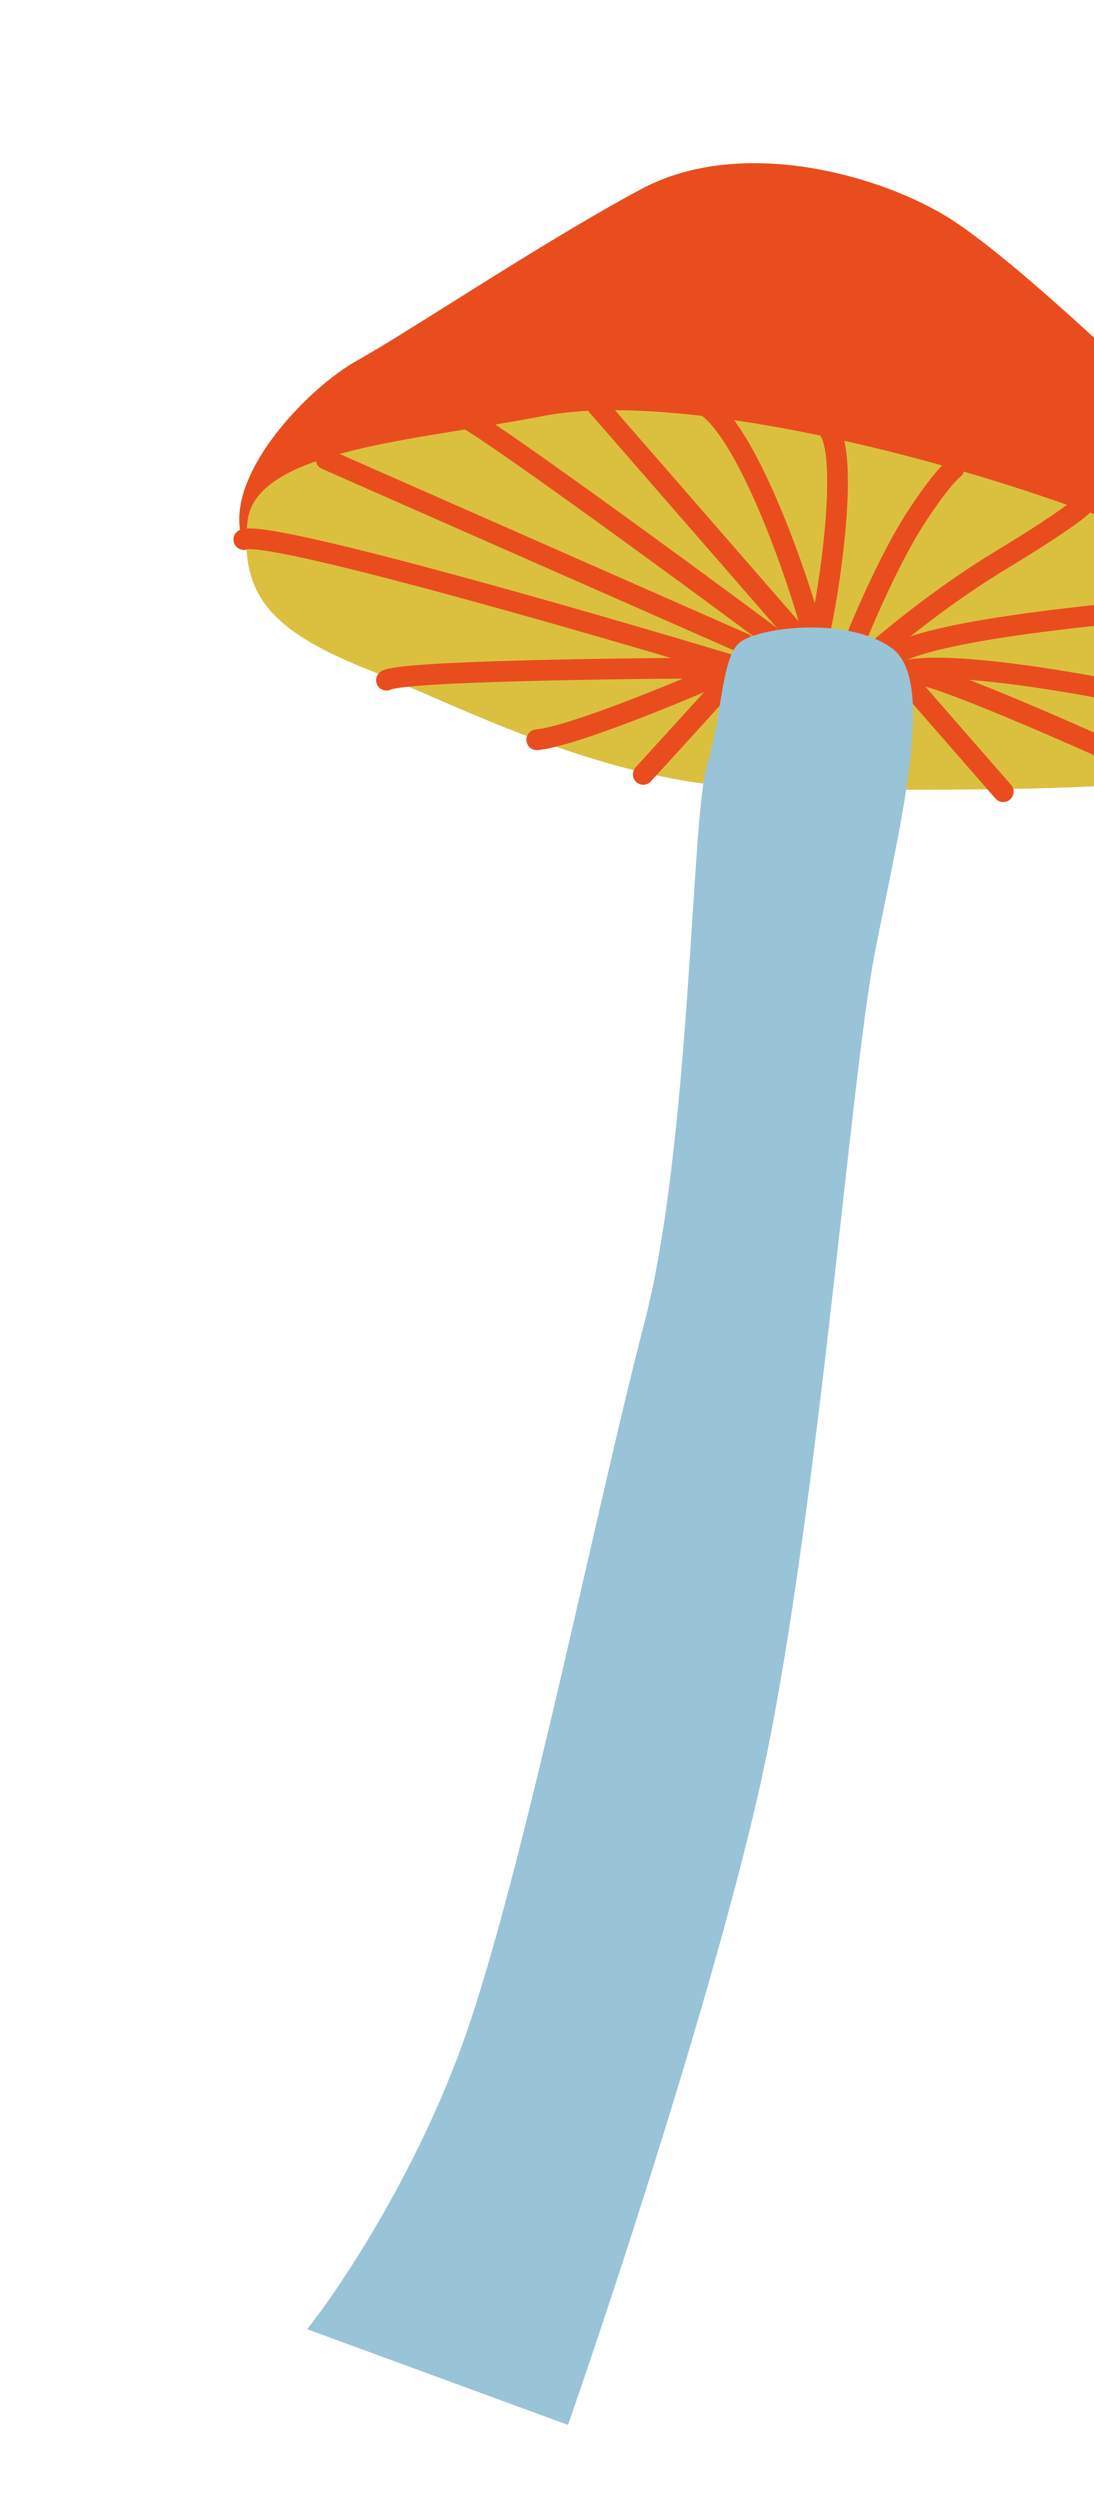 <?xml version="1.0" encoding="UTF-8"?> <svg xmlns="http://www.w3.org/2000/svg" width="264" height="603" viewBox="0 0 264 603" fill="none"><path d="M308.125 123.229C329.742 143.967 327.598 154.517 323.824 157.2C237.423 153.476 63.447 143.005 58.749 130.912C52.878 115.796 73.894 93.763 86.311 86.879C98.729 79.994 131.039 58.291 154.71 45.62C178.381 32.95 210.893 41.822 227.772 51.824C244.65 61.826 281.103 97.307 308.125 123.229Z" fill="#E94D1E"></path><path d="M268.256 189.416C245.759 190.865 203.783 190.525 185.607 190.174C147.583 189.873 111.896 170.721 88.611 161.424C65.326 152.128 57.873 143.333 59.718 125.825C61.562 108.316 101.237 106.195 130.827 100.377C160.418 94.558 215.978 107.355 254.543 120.739C293.108 134.124 322.323 141.806 324.21 155.379C326.097 168.952 296.377 187.604 268.256 189.416Z" fill="#DBC03F"></path><path d="M212.12 156.519C216.656 152.554 228.894 142.715 241.557 135.079C254.219 127.442 259.736 123.325 260.911 122.221" stroke="#E94D1E" stroke-width="5" stroke-linecap="round"></path><path d="M207.175 152.576C209.482 146.931 215.419 133.581 220.714 125.338C226.009 117.094 229.23 113.732 230.179 113.081" stroke="#E94D1E" stroke-width="5" stroke-linecap="round"></path><path d="M198.037 151.355C200.896 138.138 204.867 107.36 199.335 102.929" stroke="#E94D1E" stroke-width="5" stroke-linecap="round"></path><path d="M195.815 151.605C192.176 138.187 180.979 106.343 171.161 98.513" stroke="#E94D1E" stroke-width="5" stroke-linecap="round"></path><path d="M191.371 152.106L144.056 97.752" stroke="#E94D1E" stroke-width="5" stroke-linecap="round"></path><path d="M185.644 153.201C164.115 137.141 115.844 101.952 111.507 100.362" stroke="#E94D1E" stroke-width="5" stroke-linecap="round"></path><path d="M179.572 155.235L78.707 110.792" stroke="#E94D1E" stroke-width="5" stroke-linecap="round"></path><path d="M175.629 160.18C139.099 149.181 64.597 127.772 58.834 130.132" stroke="#E94D1E" stroke-width="5" stroke-linecap="round"></path><path d="M175.284 161.119C149.549 161.187 97.115 161.87 93.258 164.058" stroke="#E94D1E" stroke-width="5" stroke-linecap="round"></path><path d="M174.94 162.058C163.194 167.221 137.668 177.723 129.529 178.424" stroke="#E94D1E" stroke-width="5" stroke-linecap="round"></path><path d="M174.846 165.219L155.223 186.781" stroke="#E94D1E" stroke-width="5" stroke-linecap="round"></path><path d="M314.677 144.067C283.578 146.443 229.353 150.378 215.863 157.811" stroke="#E94D1E" stroke-width="5" stroke-linecap="round"></path><path d="M308.354 175.833C283.482 168.519 227.876 157.343 216.315 162.399" stroke="#E94D1E" stroke-width="5" stroke-linecap="round"></path><path d="M280.813 187.035C261.643 178.162 222.545 160.828 219.519 162.484" stroke="#E94D1E" stroke-width="5" stroke-linecap="round"></path><path d="M242.1 190.946L218.848 164.312" stroke="#E94D1E" stroke-width="5" stroke-linecap="round"></path><path d="M113.596 487.255C102.274 521.444 82.555 551.184 74.112 561.781L137.058 584.864C147.677 554.525 171.72 481.64 182.942 432.808C196.968 371.769 205.058 260.626 211.19 229.403C217.322 198.179 226.023 164.094 215.198 156.321C204.374 148.549 182.851 151.306 178.452 155.018C174.052 158.729 174.313 172.518 170.557 184.834C166.8 197.15 166.673 276.219 155.446 319.266C144.218 362.314 127.748 444.519 113.596 487.255Z" fill="#99C4D7"></path></svg> 
